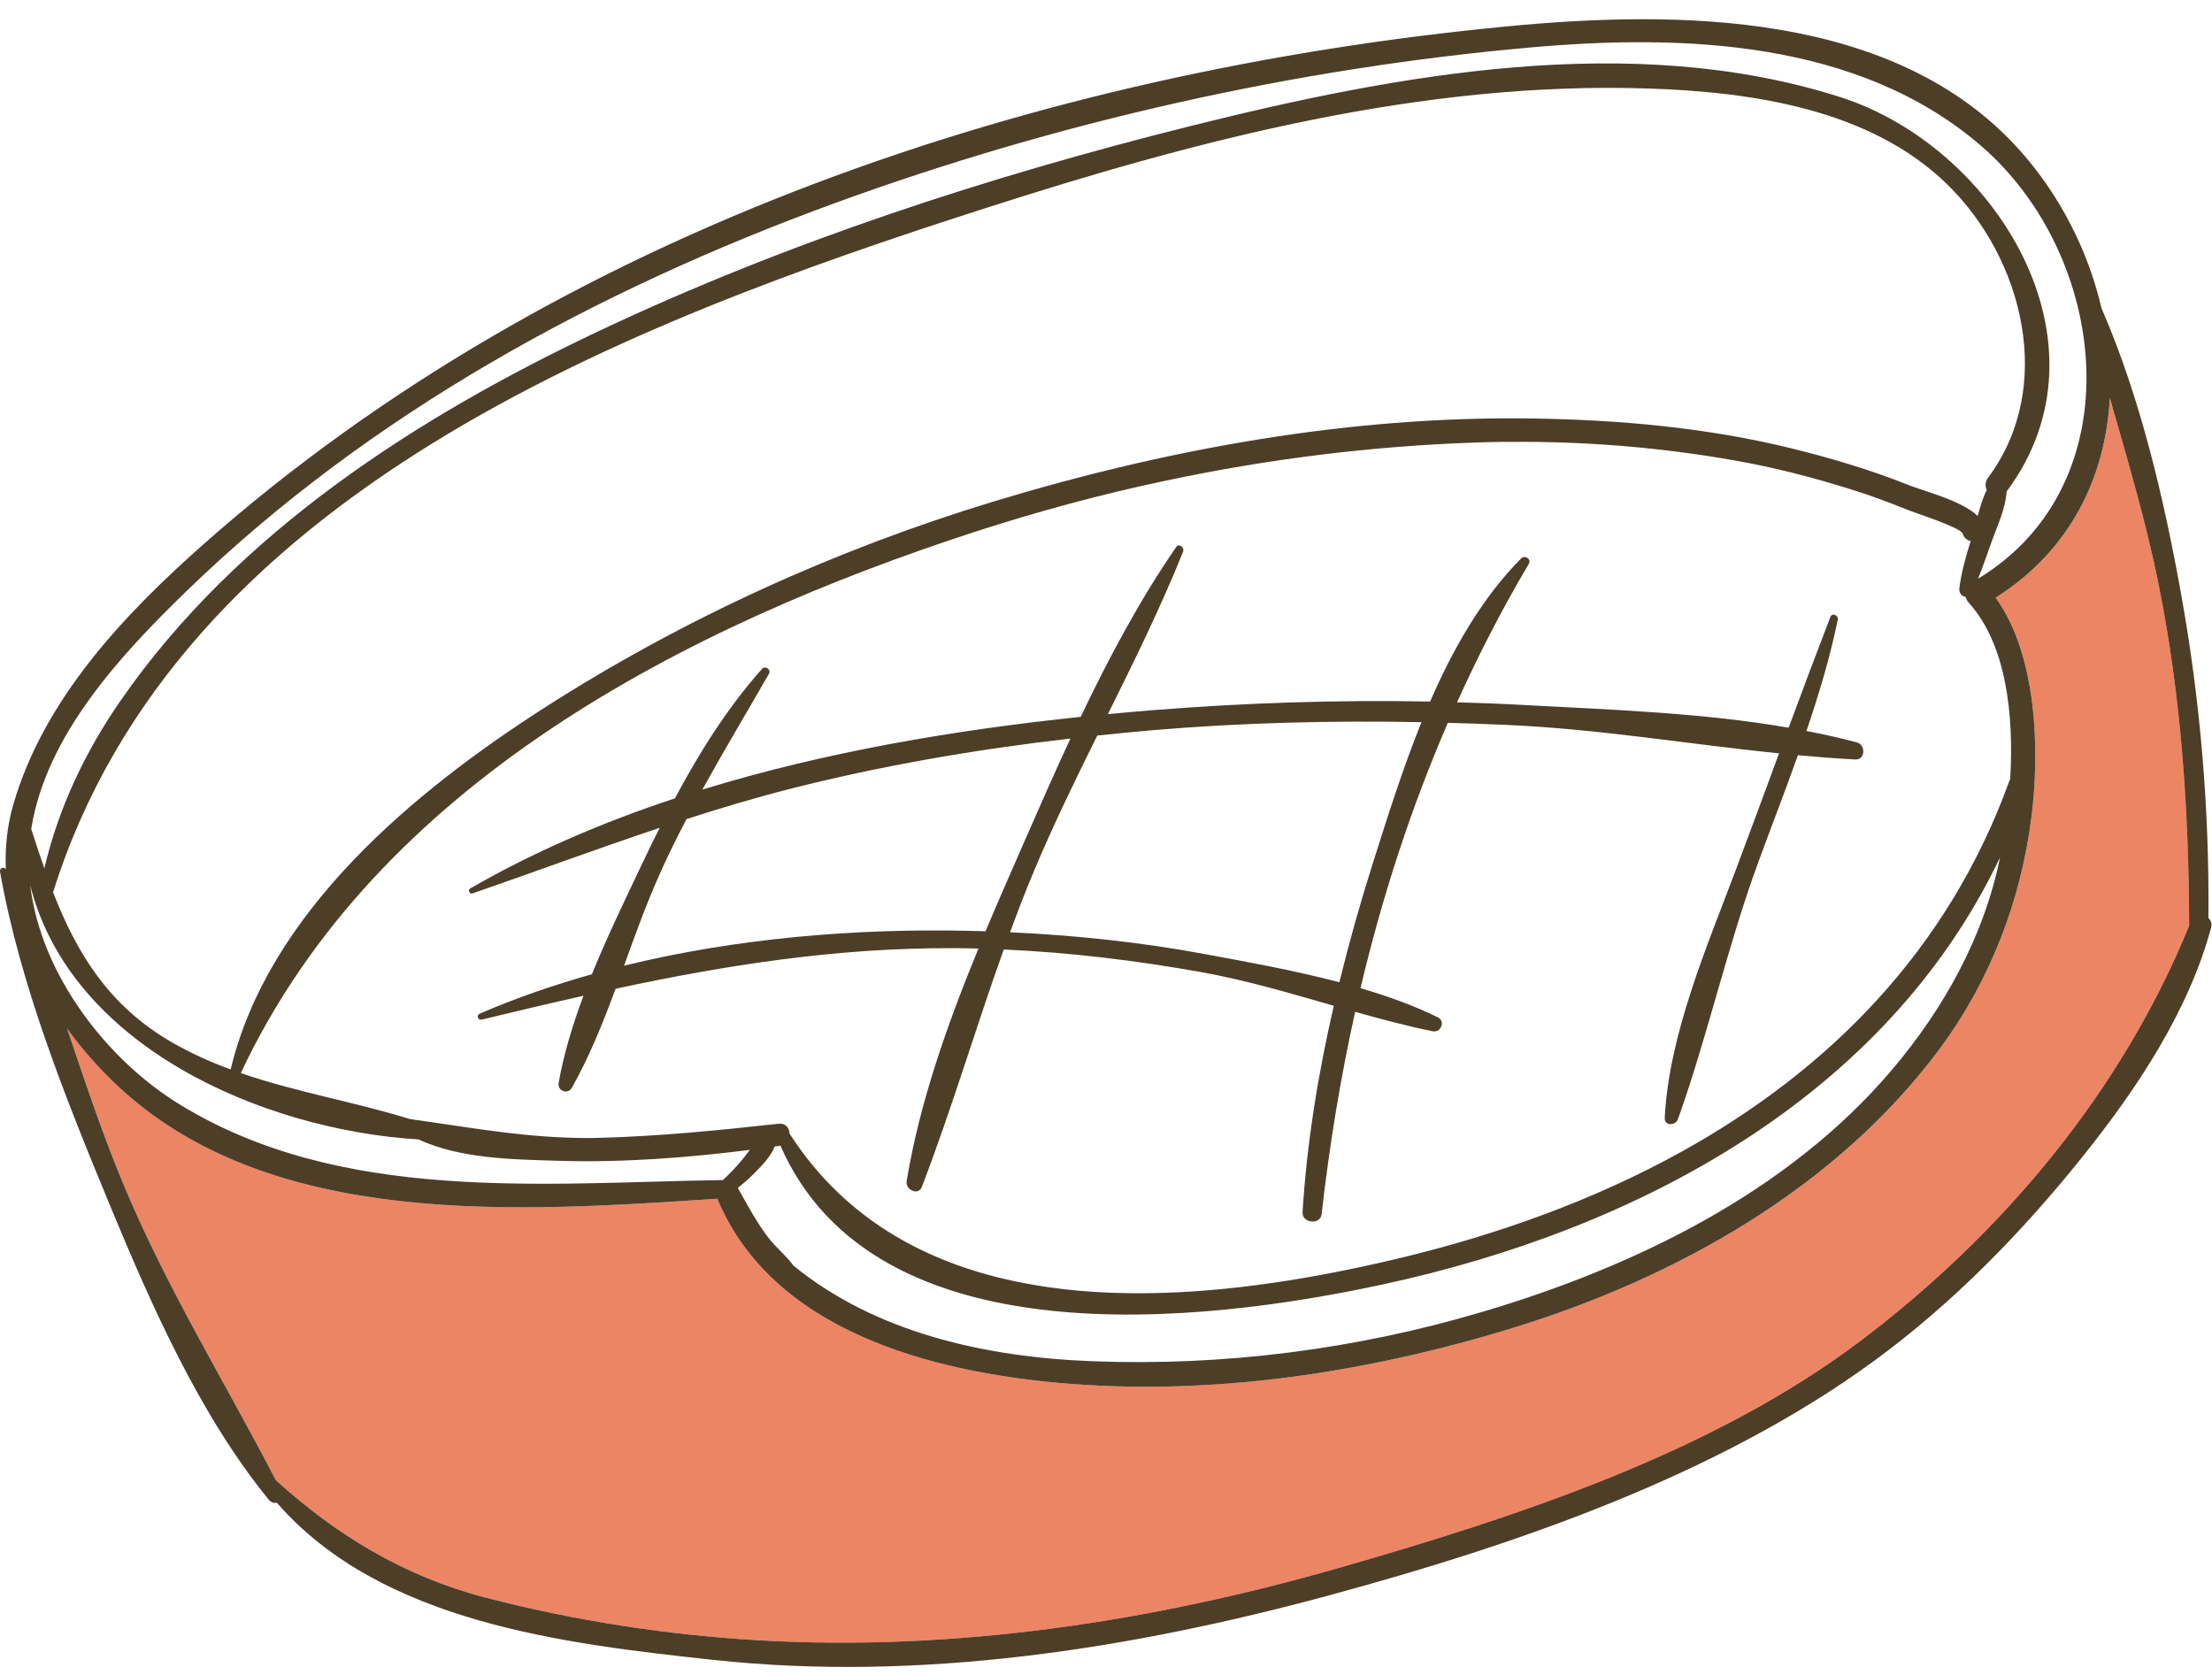 <?xml version="1.0" encoding="UTF-8"?> <svg xmlns="http://www.w3.org/2000/svg" width="103" height="78" viewBox="0 0 103 78" fill="none"><path d="M47.033 43.408C50.072 43.548 53.102 43.868 56.096 44.423C58.122 44.797 60.277 45.186 62.366 45.736C62.834 43.832 63.365 41.95 63.95 40.114C64.606 38.048 65.311 35.801 66.19 33.626C62.013 33.545 57.828 33.648 53.664 34C52.807 34.077 51.95 34.158 51.094 34.248C50.063 36.328 49.045 38.413 48.148 40.552C47.751 41.494 47.385 42.451 47.033 43.408ZM32.704 36.766C38.434 35.002 44.494 33.987 50.322 33.378C51.634 30.63 53.071 27.932 54.771 25.468C54.806 25.414 54.851 25.396 54.896 25.396L54.936 25.401C55.043 25.428 55.137 25.567 55.088 25.694C54.052 28.266 52.825 30.761 51.589 33.251C52.276 33.188 52.955 33.125 53.633 33.071C57.944 32.724 62.268 32.584 66.592 32.665C67.676 30.174 69.024 27.823 70.831 26.001C70.876 25.956 70.929 25.937 70.987 25.937C71.139 25.937 71.286 26.086 71.188 26.253C69.943 28.356 68.837 30.508 67.846 32.701C68.89 32.728 69.93 32.769 70.974 32.827C74.968 33.044 79.243 33.184 83.286 33.883C83.924 32.16 84.571 30.436 85.232 28.721C85.312 28.518 85.615 28.649 85.575 28.852C85.214 30.607 84.696 32.331 84.116 34.036C84.91 34.19 85.696 34.361 86.468 34.569C86.883 34.682 86.861 35.386 86.397 35.363C85.504 35.318 84.612 35.246 83.719 35.164C83.121 36.843 82.474 38.503 81.867 40.164C80.426 44.089 79.529 48.195 78.132 52.111C78.078 52.26 77.927 52.342 77.784 52.342C77.641 52.342 77.507 52.252 77.516 52.053C77.721 48.141 79.466 44.13 80.827 40.502C81.506 38.697 82.171 36.888 82.84 35.079C78.641 34.65 74.455 33.946 70.224 33.757C69.287 33.712 68.355 33.68 67.417 33.657C65.691 37.646 64.352 41.775 63.352 46.011C64.602 46.377 65.82 46.814 66.953 47.369C67.315 47.541 67.096 48.091 66.717 48.019C65.499 47.771 64.298 47.451 63.102 47.112C62.415 50.198 61.902 53.343 61.54 56.533C61.514 56.768 61.322 56.876 61.121 56.876C60.884 56.876 60.639 56.727 60.652 56.447C60.849 53.244 61.375 50.009 62.107 46.832C60.059 46.241 58.015 45.637 55.904 45.258C52.874 44.721 49.813 44.346 46.738 44.211C45.422 47.884 44.324 51.62 42.927 55.261C42.843 55.477 42.651 55.514 42.486 55.441C42.32 55.374 42.187 55.202 42.218 54.999C42.811 51.367 44.11 47.694 45.56 44.166C45.158 44.157 44.757 44.148 44.355 44.148C38.947 44.13 33.819 44.933 28.665 46.038C28.072 47.636 27.442 49.206 26.63 50.645C26.563 50.767 26.452 50.822 26.345 50.822C26.157 50.822 25.97 50.659 26.014 50.415C26.251 49.075 26.666 47.713 27.17 46.364C25.599 46.716 24.024 47.09 22.435 47.474C22.248 47.519 22.172 47.266 22.346 47.194C24.02 46.472 25.769 45.867 27.563 45.362C28.264 43.634 29.08 41.946 29.83 40.367C30.115 39.758 30.414 39.154 30.718 38.544C27.804 39.519 24.925 40.584 22.003 41.599C21.869 41.649 21.766 41.441 21.895 41.369C24.867 39.654 28.085 38.278 31.427 37.173C32.574 35.025 33.873 32.954 35.484 31.145C35.631 30.978 35.921 31.172 35.805 31.375C34.77 33.179 33.703 34.957 32.704 36.766ZM36.724 36.748C35.113 37.159 33.534 37.633 31.967 38.138C31.508 39.013 31.07 39.898 30.669 40.809C30.075 42.145 29.567 43.557 29.058 44.965C34.292 43.679 39.848 43.227 45.056 43.34C45.333 43.345 45.614 43.354 45.89 43.363C46.457 42.014 47.042 40.687 47.608 39.392C48.331 37.741 49.068 36.058 49.844 34.388C45.426 34.898 41.035 35.647 36.724 36.748Z" fill="#4D3E28"></path><path d="M62.367 72.997C53.621 75.51 44.459 76.9 35.356 76.377C31.103 76.133 26.725 75.461 22.597 74.382C18.835 73.403 15.681 71.49 12.847 68.922C10.437 64.275 7.728 59.921 5.707 55.039C4.738 52.707 3.94 50.297 3.123 47.892C3.806 48.835 4.573 49.702 5.377 50.464C12.548 57.304 24.293 56.406 33.401 55.815C35.971 61.974 43.356 63.855 49.341 64.393C56.401 65.024 63.666 63.91 70.422 61.839C78.026 59.501 85.505 55.328 90.338 48.809C92.672 45.655 94.096 41.951 94.591 38.056C94.984 34.975 94.868 30.517 92.926 27.828C96.416 25.626 98.054 22.179 98.241 18.524C99.062 21.398 99.924 24.263 100.513 27.205C101.57 32.439 101.923 37.767 101.936 43.101C98.781 50.834 93.266 57.417 86.657 62.416C79.731 67.655 70.6 70.633 62.367 72.997Z" fill="#EC8564"></path><path d="M38.881 9.455C27.818 13.494 17.242 19.233 8.696 27.512C5.662 30.454 2.15 34.204 1.454 38.598C1.654 39.221 1.855 39.835 2.065 40.435C2.725 37.619 3.966 35.002 5.617 32.62C11.048 24.778 19.46 19.395 27.912 15.402C36.649 11.274 46.065 8.21 55.419 5.873C65.031 3.472 75.986 1.424 85.683 4.519C92.89 6.816 98.611 15.948 93.435 22.888C93.386 23.691 93.006 24.476 92.739 25.22C92.533 25.798 92.337 26.38 92.109 26.944C99.406 22.522 98.214 11.896 92.204 6.753C86.509 1.875 78.374 1.577 71.274 2.209C60.305 3.179 49.229 5.679 38.881 9.455ZM35.159 54.593C34.904 54.855 34.637 55.09 34.356 55.31C34.802 56.104 35.235 56.925 35.793 57.647C36.141 58.099 36.623 58.478 36.953 58.937C40.773 62.047 45.855 63.193 50.88 63.382C56.989 63.617 63.152 62.827 69.016 61.086C76.062 59.001 83.26 55.531 88.115 49.792C90.521 46.95 92.382 43.606 93.131 39.92C87.812 51.1 76.205 57.255 64.419 59.799C55.941 61.636 40.728 63.368 36.337 53.339L36.292 53.352C36.221 53.365 36.145 53.374 36.074 53.383C35.895 53.844 35.494 54.254 35.159 54.593ZM45.949 9.672C29.228 15.037 8.304 22.951 2.471 41.545C3.569 44.369 5.059 46.837 8.014 48.538C8.906 49.048 9.816 49.459 10.74 49.797C12.494 42.452 19.304 36.834 25.324 32.972C31.799 28.816 38.934 25.577 46.279 23.348C54.357 20.898 62.849 19.364 71.301 19.485C75.366 19.544 79.472 19.905 83.43 20.88C85.259 21.331 87.071 21.868 88.825 22.567C89.584 22.874 91.333 23.294 92.091 24.025C92.203 23.61 92.323 23.19 92.511 22.815C92.435 22.639 92.431 22.432 92.573 22.242C95.711 18.042 94.229 12.054 90.672 8.585C87.085 5.079 81.578 4.28 76.772 4.122C66.28 3.77 55.874 6.482 45.949 9.672ZM19.487 53.054C12.217 52.608 3.297 48.714 1.409 41.224C1.9 45.357 4.943 49.314 8.33 51.403C15.859 56.041 25.225 55.08 33.664 54.945C33.967 54.656 34.271 54.35 34.539 54.025C34.668 53.876 34.788 53.704 34.913 53.542C31.937 53.916 28.916 54.142 25.926 54.047C23.878 53.984 21.437 53.957 19.487 53.054ZM12.512 69.825C9.299 65.891 7.036 60.752 5.095 56.064C3.056 51.133 0.94 45.876 0.003 40.597C-0.028 40.412 0.168 40.34 0.271 40.471C0.231 39.474 0.329 38.463 0.619 37.461C2.043 32.552 5.769 28.618 9.495 25.324C26.069 10.669 48.448 3.315 70.149 1.23C78.093 0.468 88.24 0.49 94.059 7.01C95.916 9.09 97.232 11.671 97.853 14.346C99.673 18.534 100.762 23.221 101.561 27.657C102.458 32.642 102.882 37.678 102.833 42.745C102.944 42.853 103.011 43.007 102.962 43.182C101.905 47.103 99.49 50.713 96.987 53.84C94.153 57.382 90.927 60.688 87.267 63.365C79.971 68.702 70.6 71.919 61.983 74.257C52.688 76.784 42.848 78.327 33.213 77.288C26.274 76.535 17.746 75.551 12.891 69.97C12.766 69.997 12.623 69.961 12.512 69.825ZM5.706 55.04C7.728 59.922 10.437 64.275 12.846 68.923C15.68 71.49 18.835 73.404 22.597 74.383C26.725 75.461 31.102 76.133 35.355 76.377C44.459 76.9 53.62 75.511 62.367 72.998C70.6 70.633 79.73 67.656 86.656 62.417C93.265 57.418 98.781 50.835 101.936 43.102C101.922 37.769 101.57 32.44 100.512 27.206C99.923 24.264 99.062 21.399 98.241 18.525C98.053 22.18 96.416 25.627 92.926 27.829C94.867 30.518 94.983 34.976 94.591 38.057C94.095 41.951 92.672 45.656 90.338 48.81C85.505 55.329 78.026 59.503 70.422 61.84C63.665 63.911 56.4 65.025 49.341 64.394C43.356 63.857 35.971 61.975 33.401 55.816C24.293 56.407 12.547 57.305 5.376 50.465C4.573 49.703 3.805 48.836 3.123 47.893C3.939 50.298 4.738 52.707 5.706 55.04ZM11.213 49.964C13.788 50.853 16.448 51.291 19.094 52.107C21.513 52.441 23.842 52.87 26.274 52.964C26.792 52.987 27.314 52.996 27.845 52.983C30.661 52.91 33.454 52.631 36.257 52.324C36.587 52.288 36.757 52.522 36.761 52.779C37.448 53.844 38.22 54.774 39.072 55.577C44.758 60.96 53.763 60.792 61.483 59.367C62.719 59.141 63.924 58.879 65.08 58.604C69.725 57.499 74.246 55.874 78.329 53.61C85.134 49.829 90.708 44.27 93.564 36.36L93.604 36.279C93.778 33.324 93.439 30.008 91.668 28.058C91.592 27.973 91.552 27.882 91.529 27.792C91.364 27.774 91.212 27.616 91.235 27.413C91.32 26.66 91.538 25.924 91.761 25.193C91.601 25.157 91.458 25.053 91.391 24.846C91.306 24.566 89.222 23.898 88.887 23.763C87.986 23.402 87.085 23.059 86.156 22.775C84.385 22.22 82.577 21.755 80.748 21.435C77.544 20.871 74.295 20.586 71.046 20.573H70.988C70.234 20.568 69.484 20.577 68.73 20.605C63.893 20.767 59.065 21.367 54.321 22.373L54.294 22.378C51.3 23.009 48.341 23.808 45.432 24.751C31.955 29.132 17.541 36.482 11.213 49.964Z" fill="#4D3E28"></path></svg> 